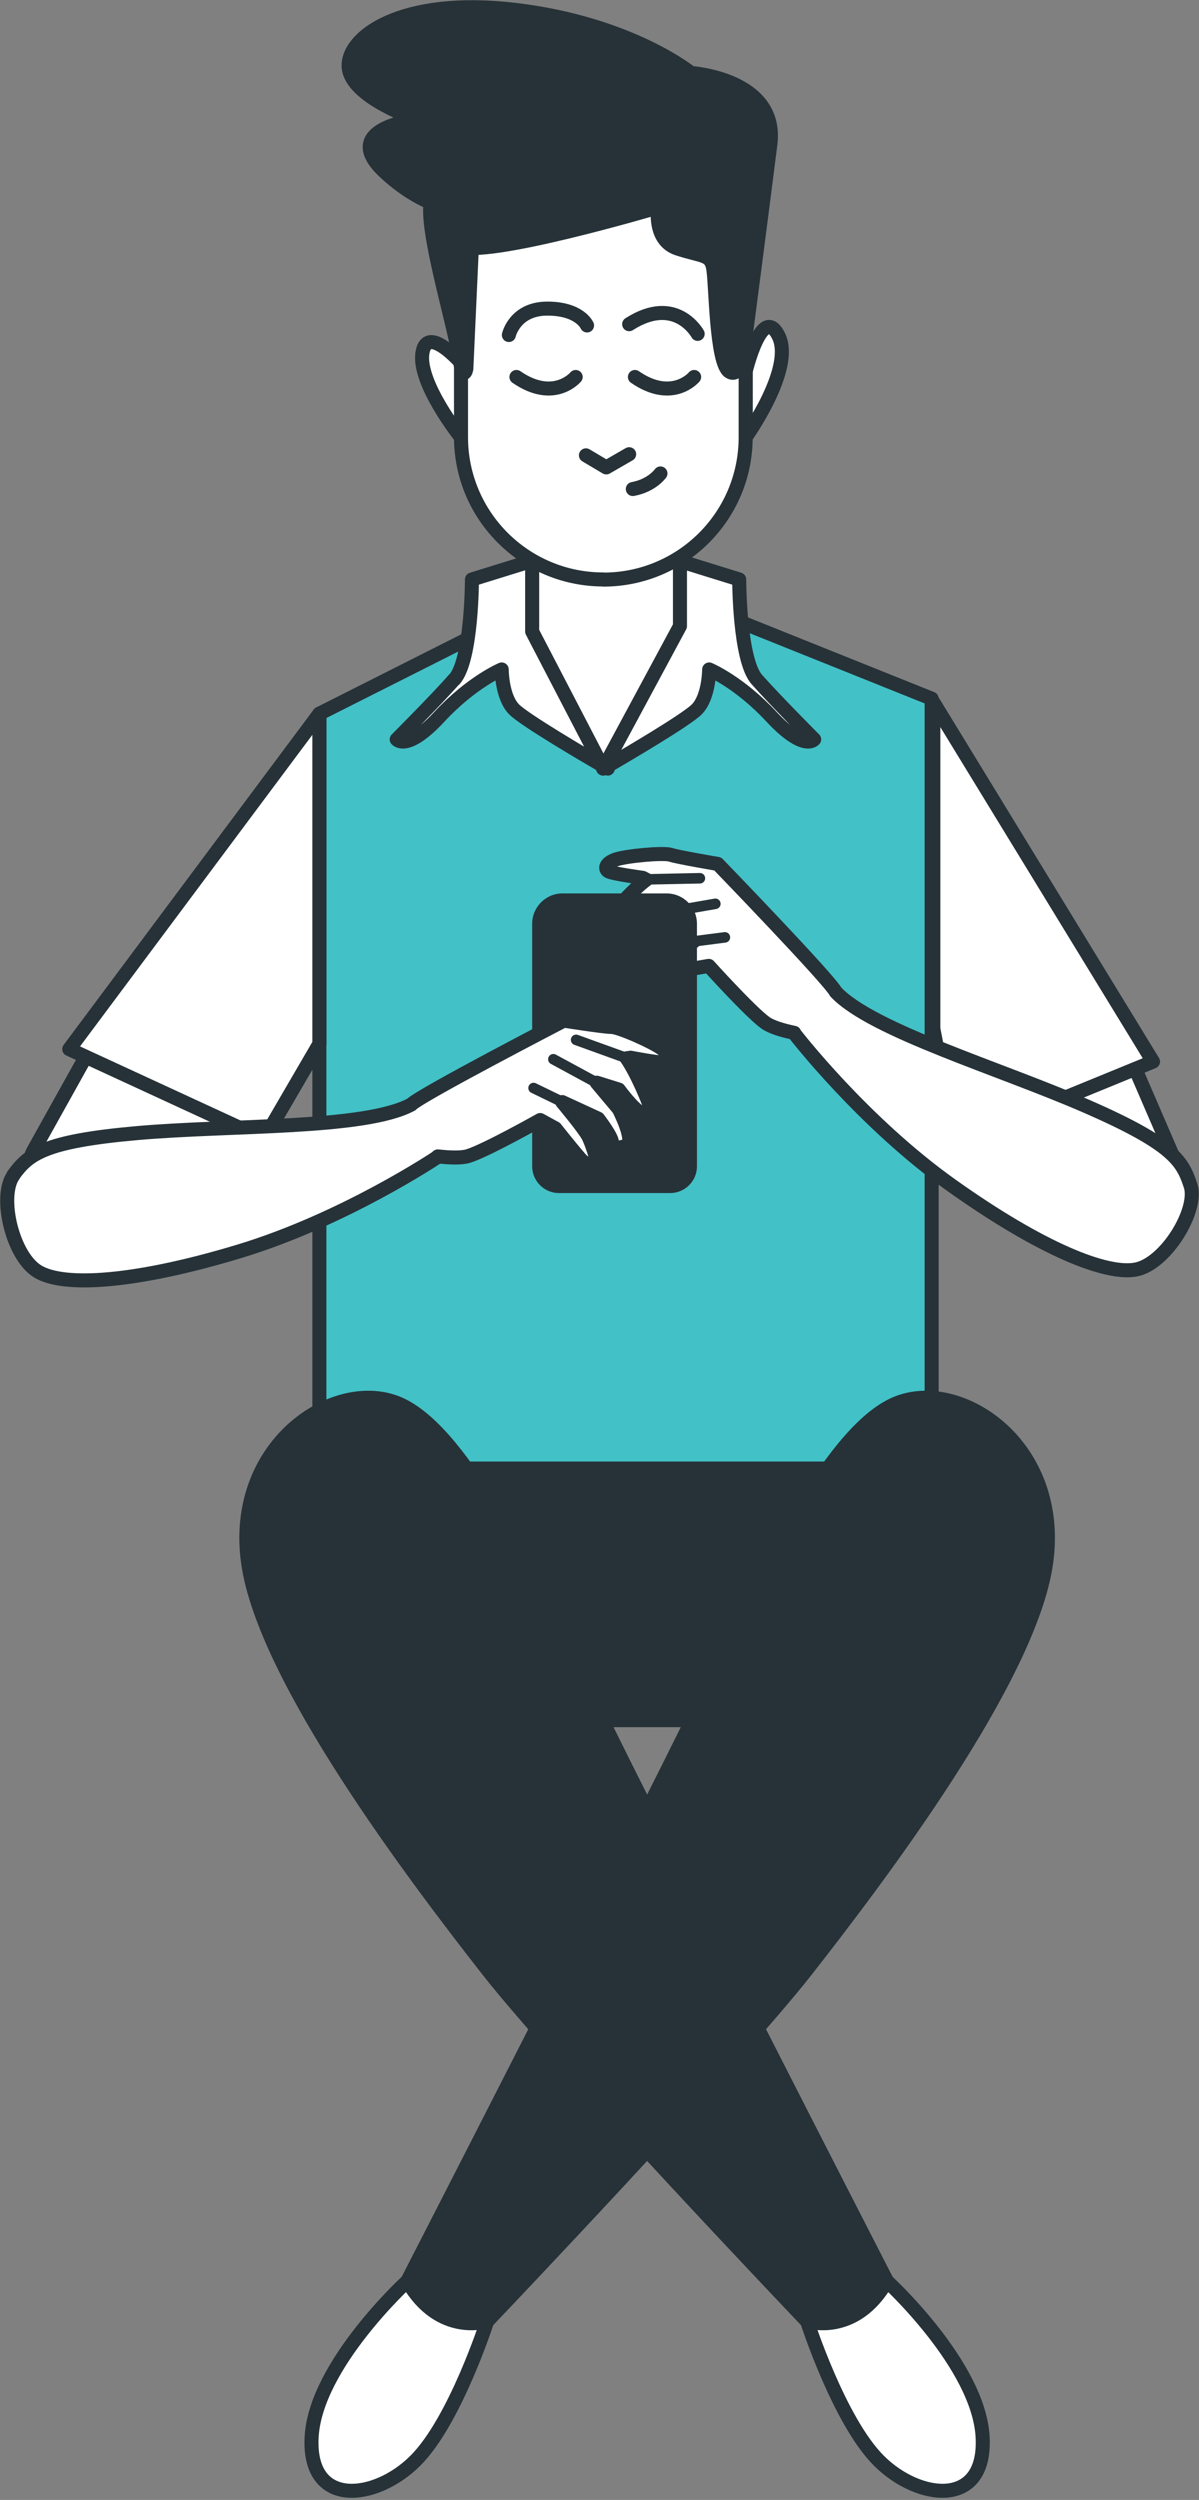 <svg width="166" height="346" viewBox="0 0 166 346" fill="none" xmlns="http://www.w3.org/2000/svg">
<rect x="0" y="0" width="166" height="346" fill="#808080" stroke="none"/>
<path d="M154.929 142.736L164.082 163.919C165.442 166.348 164.374 169.418 161.808 170.487L156.231 172.936C151.003 173.635 146.009 169.088 144.746 167.358L133.397 153.502L154.948 142.717L154.929 142.736Z" fill="white" stroke="#263238" stroke-width="1.943" stroke-linecap="round" stroke-linejoin="round"/>
<path d="M89.749 80.958L128.985 96.699V211.531H44.217V98.778L81.237 80.122L89.749 80.958Z" fill="#42C1C7" stroke="#263238" stroke-width="1.943" stroke-linecap="round" stroke-linejoin="round"/>
<path d="M62.912 94.036C65.341 91.277 65.341 80.2 65.341 80.2L75.369 77.09L83.842 78.023L92.315 77.09L102.342 80.2C102.342 80.2 102.342 91.277 104.771 94.036C107.201 96.796 112.72 102.334 112.72 102.334C112.72 102.334 111.34 104.064 106.831 99.225C102.342 94.386 98.183 92.656 98.183 92.656C98.183 92.656 98.183 96.465 96.454 98.195C94.977 99.672 86.543 104.608 84.153 106.007V106.376C84.153 106.376 84.016 106.299 83.822 106.182C83.628 106.299 83.492 106.376 83.492 106.376V106.007C81.082 104.608 72.667 99.672 71.191 98.195C69.461 96.465 69.461 92.656 69.461 92.656C69.461 92.656 65.302 94.386 60.813 99.225C56.324 104.064 54.925 102.334 54.925 102.334C54.925 102.334 60.463 96.796 62.873 94.036H62.912Z" fill="white" stroke="#263238" stroke-width="1.943" stroke-linecap="round" stroke-linejoin="round"/>
<path d="M94.141 73.398V86.652L83.531 106.357L73.678 87.409V73.767L94.141 73.398Z" fill="white" stroke="#263238" stroke-width="1.943" stroke-linecap="round" stroke-linejoin="round"/>
<path d="M103.236 51.419C103.236 51.419 105.51 41.935 107.784 46.483C110.057 51.03 103.236 60.514 103.236 60.514V51.419Z" fill="white" stroke="#263238" stroke-width="1.943" stroke-linecap="round" stroke-linejoin="round"/>
<path d="M64.564 51.03C64.564 51.03 59.258 44.578 58.5 48.756C57.742 52.934 63.806 60.514 63.806 60.514L64.564 51.03Z" fill="white" stroke="#263238" stroke-width="1.943" stroke-linecap="round" stroke-linejoin="round"/>
<path d="M83.531 80.219C94.413 80.219 103.236 71.397 103.236 60.514V21.084H63.825V60.494C63.825 71.377 72.648 80.2 83.531 80.2V80.219Z" fill="white" stroke="#263238" stroke-width="1.943" stroke-linecap="round" stroke-linejoin="round"/>
<path d="M96.104 52.177C96.104 52.177 93.111 55.772 87.903 52.177H96.104Z" fill="white"/>
<path d="M96.104 52.177C96.104 52.177 93.111 55.772 87.903 52.177" stroke="#263238" stroke-width="1.943" stroke-linecap="round" stroke-linejoin="round"/>
<path d="M79.702 52.177C79.702 52.177 76.709 55.772 71.501 52.177H79.702Z" fill="white"/>
<path d="M79.702 52.177C79.702 52.177 76.709 55.772 71.501 52.177" stroke="#263238" stroke-width="1.943" stroke-linecap="round" stroke-linejoin="round"/>
<path d="M96.59 46.21C96.59 46.21 93.597 40.711 87.106 44.87" stroke="#263238" stroke-width="1.943" stroke-linecap="round" stroke-linejoin="round"/>
<path d="M81.276 45.044C81.276 45.044 80.285 42.712 75.777 42.712C71.268 42.712 70.452 46.366 70.452 46.366" stroke="#263238" stroke-width="1.943" stroke-linecap="round" stroke-linejoin="round"/>
<path d="M87.106 62.865L83.939 64.692L81.121 63.02" stroke="#263238" stroke-width="1.943" stroke-linecap="round" stroke-linejoin="round"/>
<path d="M91.44 65.527C91.44 65.527 90.274 67.198 87.612 67.684" stroke="#263238" stroke-width="1.943" stroke-linecap="round" stroke-linejoin="round"/>
<path d="M65.322 34.356L64.564 51.03C64.564 51.03 64.194 53.304 63.436 48.756C62.678 44.209 58.889 31.694 59.647 27.904C60.405 24.115 65.71 24.115 67.984 25.242C70.257 26.389 65.322 34.337 65.322 34.337V34.356Z" fill="#263238" stroke="#263238" stroke-width="1.943" stroke-linecap="round" stroke-linejoin="round"/>
<path d="M103.236 46.483C103.236 46.483 105.51 29.051 106.656 19.956C107.803 10.862 95.657 10.104 95.657 10.104C95.657 10.104 87.32 3.283 71.404 1.378C55.488 -0.526 47.909 5.168 48.278 9.346C48.648 13.524 57.762 16.556 57.762 16.556C57.762 16.556 46.763 17.702 53.215 23.765C59.666 29.829 65.73 29.459 65.73 29.459C65.73 29.459 60.036 32.122 63.456 34.007C66.876 35.911 91.129 28.701 91.129 28.701C91.129 28.701 90.371 33.249 93.791 34.395C97.212 35.523 98.339 35.153 98.727 37.058C99.116 38.962 99.097 50.331 101.001 51.458C102.906 52.605 103.275 46.522 103.275 46.522L103.236 46.483Z" fill="#263238" stroke="#263238" stroke-width="1.943" stroke-linecap="round" stroke-linejoin="round"/>
<path d="M129.219 97.185L159.632 146.934L132.289 158.128L129.219 142.387V97.185Z" fill="white" stroke="#263238" stroke-width="1.943" stroke-linecap="round" stroke-linejoin="round"/>
<path d="M12.91 144.388L4.67 159.177C3.31 161.606 4.378 164.677 6.944 165.746L18.642 170.623C20.625 171.44 22.918 170.818 24.181 169.088L34.442 155.174L12.89 144.388H12.91Z" fill="white" stroke="#263238" stroke-width="1.943" stroke-linecap="round" stroke-linejoin="round"/>
<path d="M44.217 98.778L9.587 145.205L36.541 157.642L44.217 144.466V98.778Z" fill="white" stroke="#263238" stroke-width="1.943" stroke-linecap="round" stroke-linejoin="round"/>
<path d="M164.821 164.074C163.732 160.693 162.372 158.322 150.421 153.114C138.469 147.886 120.823 142.659 115.751 137.334L115.713 137.295C114.857 135.585 99.369 119.572 99.369 119.572C99.369 119.572 93.85 118.639 92.859 118.309C91.848 117.978 86.66 118.464 85.222 118.97C83.803 119.475 83.667 120.272 84.25 120.602C84.833 120.932 88.992 121.496 88.992 121.496C88.992 121.496 89.186 121.593 89.477 121.749C87.592 123.128 84.289 126.86 84.114 127.345C83.939 127.889 83.511 127.948 84.6 128.317C85.688 128.686 89.128 126.218 89.128 126.218L92.334 126.276L88.273 128.745C88.273 128.745 84.405 132.476 85.727 133.331C87.048 134.186 87.476 134.128 87.728 133.389C87.981 132.67 90.566 130.921 90.566 130.921L96.007 130.338C96.007 130.338 91.945 132.806 91.052 133.719C90.138 134.633 88.933 136.44 88.933 136.44C88.933 136.44 89.419 138.014 91.168 136.984C92.917 135.954 95.774 134.089 95.774 134.089L98.125 133.681C98.125 133.681 103.858 140.035 105.957 141.551C106.793 142.154 108.367 142.62 109.96 142.95L110.019 143.086C110.019 143.086 119.424 155.31 131.784 164.094C144.144 172.878 153.2 176.531 157.319 175.696C161.42 174.86 165.909 167.495 164.84 164.113L164.821 164.074Z" fill="white" stroke="#263238" stroke-width="1.943" stroke-linecap="round" stroke-linejoin="round"/>
<path d="M92.334 126.257L99.039 125.091" stroke="#263238" stroke-width="1.458" stroke-linecap="round" stroke-linejoin="round"/>
<path d="M96.007 130.299L100.36 129.736" stroke="#263238" stroke-width="1.458" stroke-linecap="round" stroke-linejoin="round"/>
<path d="M89.458 121.71L96.901 121.554" stroke="#263238" stroke-width="1.458" stroke-linecap="round" stroke-linejoin="round"/>
<path d="M134.077 203.252H39.067V204.068C39.067 222.841 54.303 238.077 73.076 238.077H100.068C118.841 238.077 134.077 222.841 134.077 204.068V203.252Z" fill="#263238" stroke="#263238" stroke-width="1.943" stroke-linecap="round" stroke-linejoin="round"/>
<path d="M67.459 321.232C67.459 321.232 63.029 335.049 57.509 340.568C51.99 346.087 42.584 347.195 43.148 337.245C43.712 327.295 56.421 315.693 56.421 315.693C56.421 315.693 67.479 316.237 67.479 321.212L67.459 321.232Z" fill="white" stroke="#263238" stroke-width="1.943" stroke-linecap="round" stroke-linejoin="round"/>
<path d="M56.402 315.713C56.402 315.713 88.467 253.254 97.309 235.025C106.151 216.797 115.557 197.441 124.399 194.118C133.241 190.795 147.058 200.201 144.843 216.233C142.628 232.266 121.62 259.9 111.69 272.609C101.74 285.319 67.479 321.251 67.479 321.251C67.479 321.251 60.852 323.467 56.421 315.732L56.402 315.713Z" fill="#263238" stroke="#263238" stroke-width="1.943" stroke-linecap="round" stroke-linejoin="round"/>
<path d="M111.729 321.232C111.729 321.232 116.159 335.049 121.678 340.568C127.197 346.087 136.603 347.195 136.04 337.245C135.476 327.295 122.767 315.693 122.767 315.693C122.767 315.693 111.709 316.237 111.709 321.212L111.729 321.232Z" fill="white" stroke="#263238" stroke-width="1.943" stroke-linecap="round" stroke-linejoin="round"/>
<path d="M122.786 315.713C122.786 315.713 90.721 253.254 81.879 235.025C73.037 216.797 63.631 197.441 54.789 194.118C45.946 190.795 32.129 200.201 34.345 216.233C36.56 232.266 57.568 259.9 67.498 272.609C77.448 285.319 111.709 321.251 111.709 321.251C111.709 321.251 118.336 323.467 122.767 315.732L122.786 315.713Z" fill="#263238" stroke="#263238" stroke-width="1.943" stroke-linecap="round" stroke-linejoin="round"/>
<path d="M34.85 218.74C35.88 217.088 38.096 215.981 41.982 215.203C47.016 214.193 58.87 214.406 71.929 215.261C75.272 221.422 78.614 228.282 81.859 235.006C90.702 253.254 122.767 315.693 122.767 315.693C118.336 323.428 111.709 321.212 111.709 321.212C111.709 321.212 77.448 285.28 67.498 272.571C58.054 260.502 38.659 234.986 34.85 218.721V218.74Z" stroke="#263238" stroke-width="1.943" stroke-linecap="round" stroke-linejoin="round"/>
<path d="M92.295 123.653H77.876C75.563 123.653 73.678 125.538 73.678 127.851V161.412C73.678 163.453 75.33 165.124 77.39 165.124H92.781C94.822 165.124 96.493 163.472 96.493 161.412V127.851C96.493 125.538 94.608 123.653 92.295 123.653Z" fill="#263238"/>
<path d="M1.852 162.636C3.951 159.779 5.991 157.972 18.992 156.825C31.993 155.679 50.377 156.34 56.888 152.9C56.907 152.9 56.926 152.9 56.946 152.861C58.306 151.501 78.07 141.259 78.07 141.259C78.07 141.259 83.589 142.134 84.658 142.134C85.727 142.134 90.488 144.252 91.693 145.185C92.897 146.118 92.761 146.914 92.081 147.05C91.421 147.186 87.301 146.39 87.301 146.39C87.301 146.39 87.087 146.429 86.757 146.467C88.117 148.372 90.06 152.958 90.06 153.483C90.06 154.046 90.449 154.241 89.302 154.241C88.156 154.241 85.668 150.801 85.668 150.801L82.617 149.849L85.668 153.483C85.668 153.483 88.156 158.263 86.621 158.633C85.085 159.021 84.716 158.827 84.716 158.069C84.716 157.311 82.812 154.824 82.812 154.824L77.837 152.531C77.837 152.531 80.888 156.165 81.471 157.311C82.034 158.458 82.617 160.557 82.617 160.557C82.617 160.557 81.665 161.898 80.324 160.362C78.983 158.827 76.884 156.165 76.884 156.165L74.786 155.018C74.786 155.018 67.343 159.216 64.855 159.993C63.864 160.304 62.232 160.226 60.619 160.051L60.522 160.168C60.522 160.168 47.715 168.758 33.198 173.169C18.681 177.561 8.926 178.144 5.311 176.026C1.677 173.927 -0.227 165.512 1.872 162.655L1.852 162.636Z" fill="white" stroke="#263238" stroke-width="1.943" stroke-linecap="round" stroke-linejoin="round"/>
<path d="M82.598 149.849L76.612 146.604" stroke="#263238" stroke-width="1.458" stroke-linecap="round" stroke-linejoin="round"/>
<path d="M77.837 152.511L73.872 150.588" stroke="#263238" stroke-width="1.458" stroke-linecap="round" stroke-linejoin="round"/>
<path d="M86.757 146.448L79.761 143.922" stroke="#263238" stroke-width="1.458" stroke-linecap="round" stroke-linejoin="round"/>
</svg>

